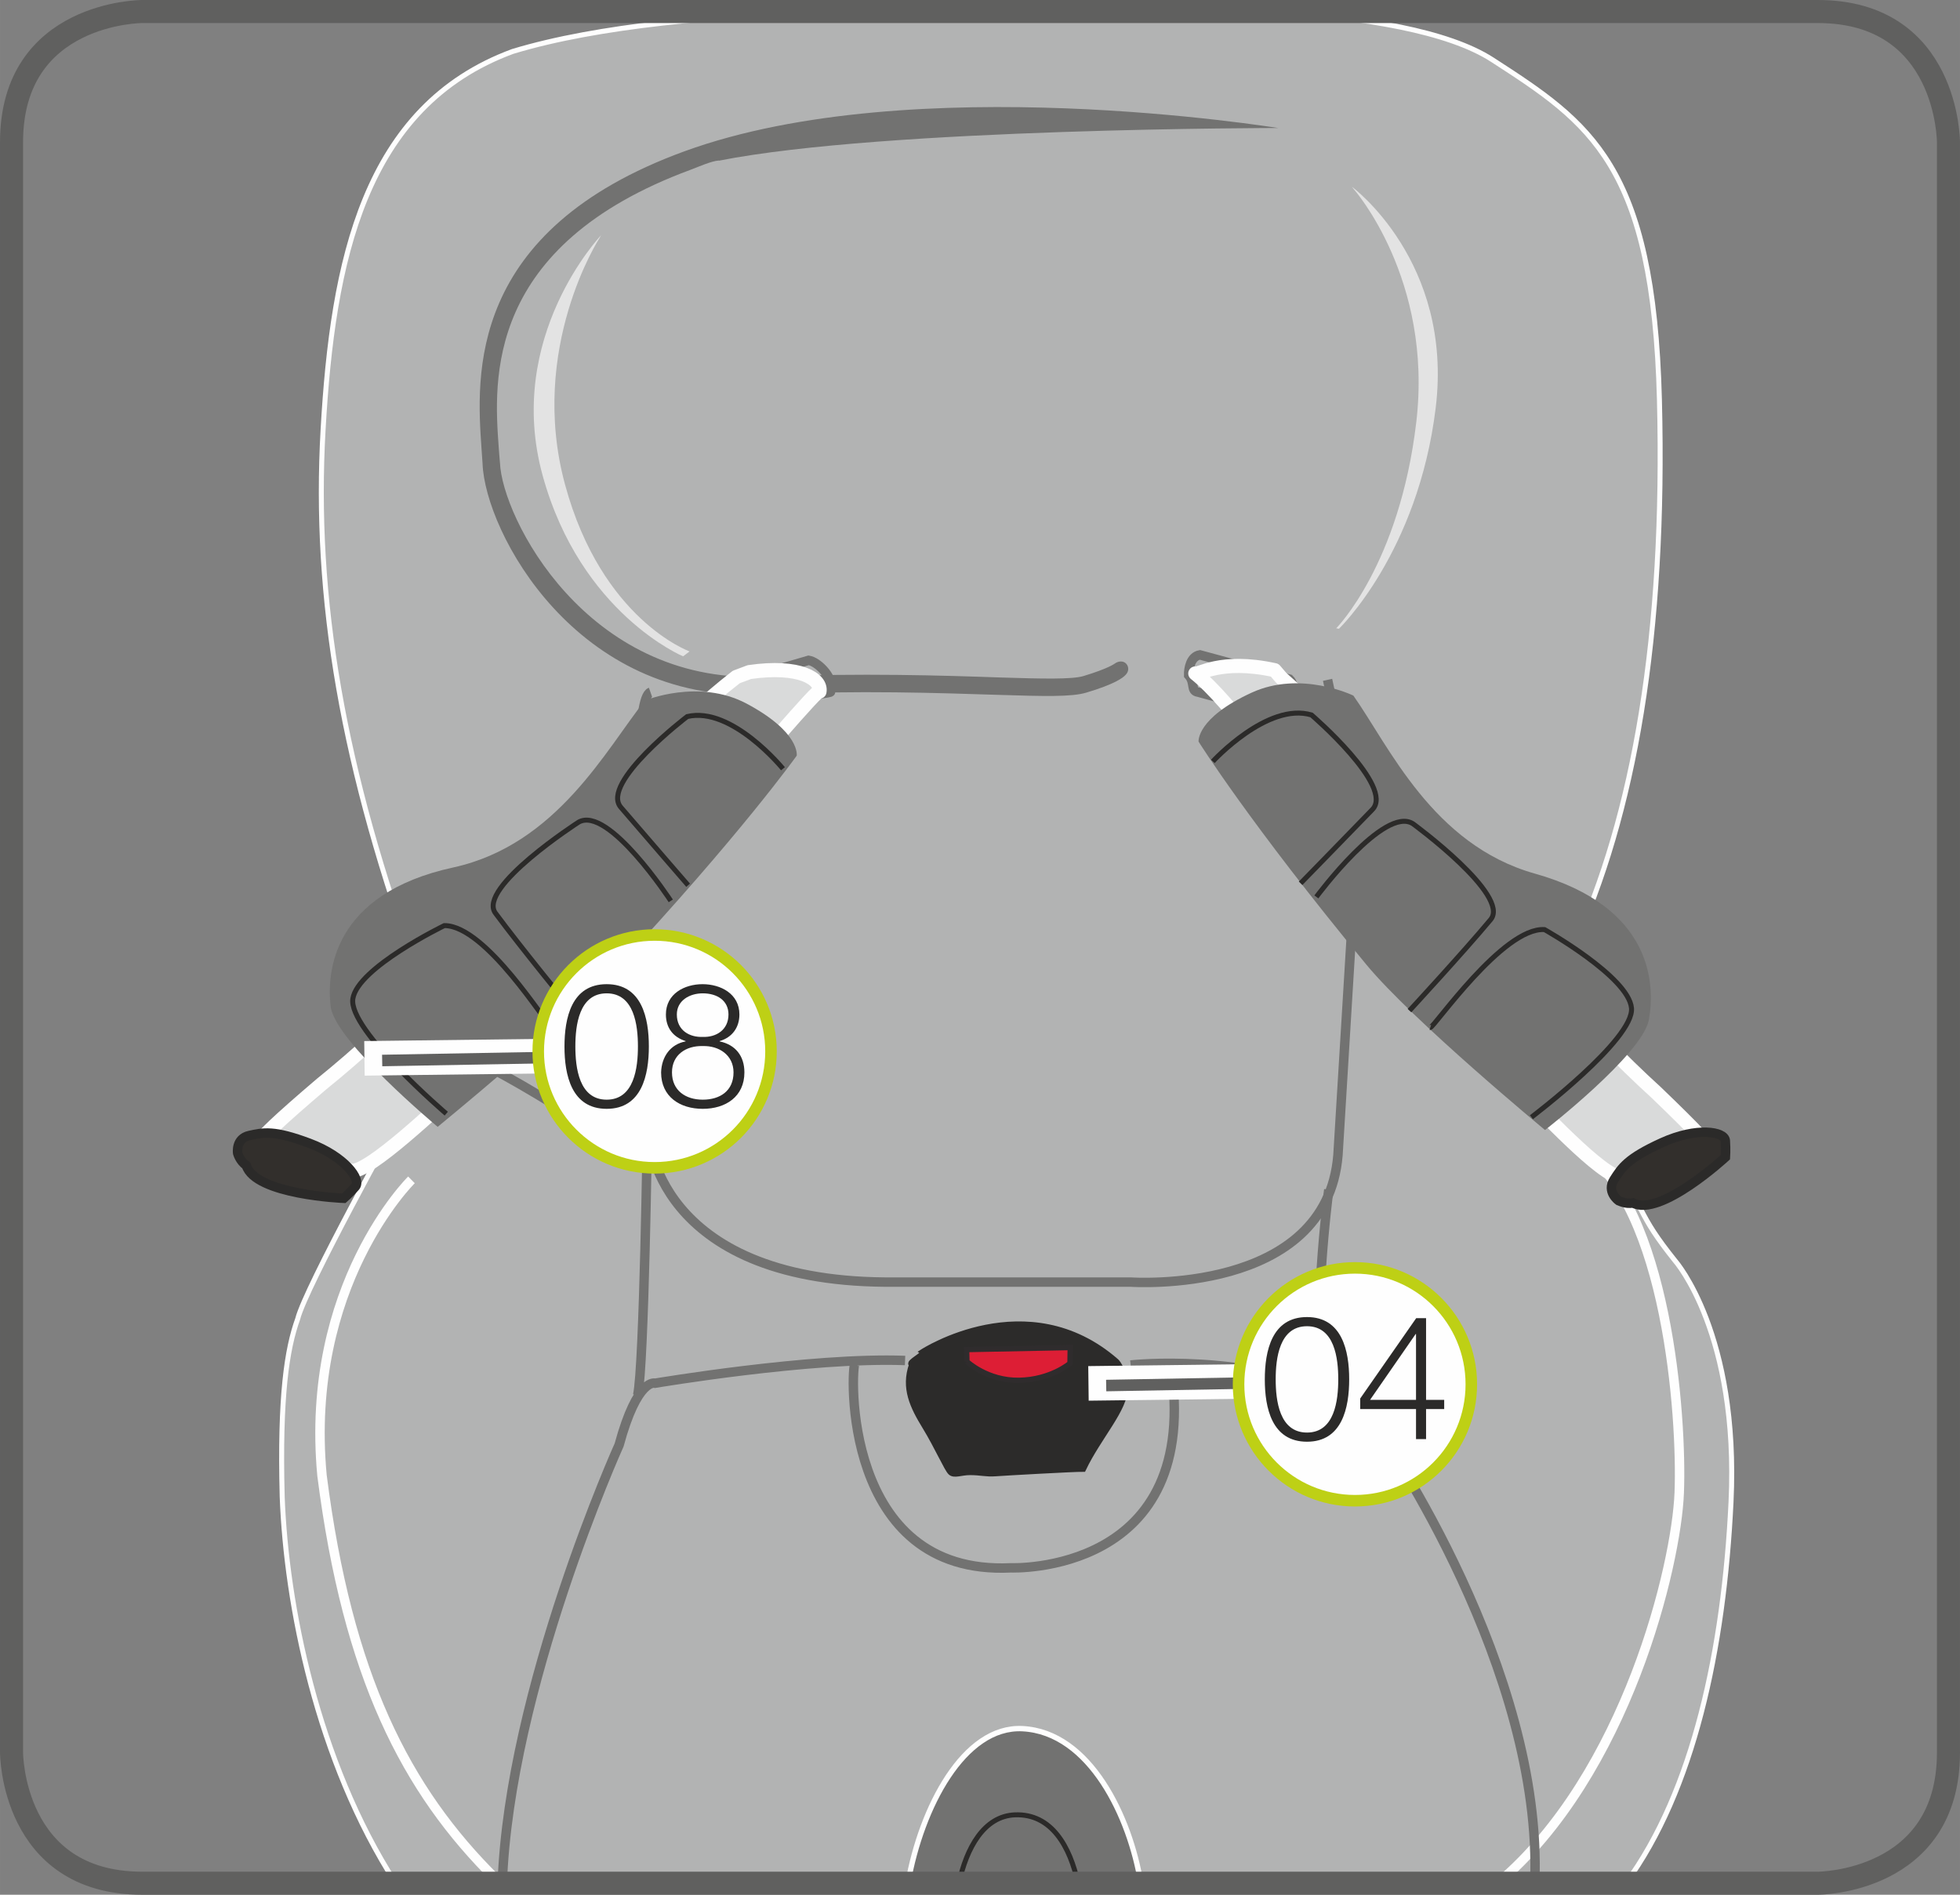 <?xml version="1.0" encoding="UTF-8"?>
<!DOCTYPE svg PUBLIC "-//W3C//DTD SVG 1.1//EN" "http://www.w3.org/Graphics/SVG/1.1/DTD/svg11.dtd">
<!-- Creator: CorelDRAW 2017 -->
<svg xmlns="http://www.w3.org/2000/svg" xml:space="preserve" width="30mm" height="29mm" version="1.1" style="shape-rendering:geometricPrecision; text-rendering:geometricPrecision; image-rendering:optimizeQuality; fill-rule:evenodd; clip-rule:evenodd"
viewBox="0 0 17325.57 16748.22"
 xmlns:xlink="http://www.w3.org/1999/xlink">
 <rect x="0" y="0" width="17325.57" height="16748.22" fill="#808080" stroke="none"/>
 <defs>
  <style type="text/css">
   <![CDATA[
    .str2 {stroke:#FEFEFE;stroke-width:47.24;stroke-miterlimit:4}
    .str9 {stroke:#2F2C2D;stroke-width:47.24;stroke-miterlimit:10}
    .str8 {stroke:#2C2B2A;stroke-width:47.24;stroke-miterlimit:10}
    .str4 {stroke:#FEFEFE;stroke-width:83.34;stroke-miterlimit:10}
    .str0 {stroke:#727271;stroke-width:83.34;stroke-miterlimit:2.613}
    .str3 {stroke:#727271;stroke-width:83.34;stroke-miterlimit:10}
    .str10 {stroke:#2B2A29;stroke-width:83.34;stroke-miterlimit:10}
    .str12 {stroke:#FEFEFE;stroke-width:305.62;stroke-miterlimit:4}
    .str11 {stroke:#60605F;stroke-width:203.75;stroke-miterlimit:4}
    .str13 {stroke:#60605F;stroke-width:101.87;stroke-miterlimit:4}
    .str14 {stroke:#BED015;stroke-width:101.87;stroke-miterlimit:2.613}
    .str1 {stroke:#FEFEFE;stroke-width:44.01;stroke-miterlimit:4}
    .str5 {stroke:#2B2A29;stroke-width:44.01;stroke-miterlimit:10}
    .str7 {stroke:#FEFEFE;stroke-width:124.92;stroke-linecap:round;stroke-linejoin:round;stroke-miterlimit:2.613}
    .str6 {stroke:#727271;stroke-width:83.34;stroke-linecap:square;stroke-miterlimit:2.613}
    .fil6 {fill:none}
    .fil1 {fill:none;fill-rule:nonzero}
    .fil5 {fill:#D9DADA}
    .fil10 {fill:#FEFEFE;fill-rule:nonzero}
    .fil0 {fill:#E4E5E5;fill-rule:nonzero}
    .fil4 {fill:#E3E3E3;fill-rule:nonzero}
    .fil2 {fill:#B2B3B3;fill-rule:nonzero}
    .fil3 {fill:#727271;fill-rule:nonzero}
    .fil11 {fill:#2B2A29;fill-rule:nonzero}
    .fil8 {fill:#DD1E35;fill-rule:nonzero}
    .fil9 {fill:#322F2C;fill-rule:nonzero}
    .fil7 {fill:#2C2B2A;fill-rule:nonzero}
   ]]>
  </style>
 </defs>
 <g id="Слой_x0020_1">
  <path class="fil0" d="M9785.8 15883.09c-66.01,-231.24 -453.12,-1519.86 -637.12,-1496.24l698.45 -80.28c212.3,-23.45 278.88,216.17 321.04,344.72 89.46,273.63 693.78,1590.38 693.78,1590.38l-1076.15 -358.58z"/>
  <path class="fil1 str0" d="M9785.8 15883.09c-66.01,-231.24 -453.12,-1519.86 -637.12,-1496.24l698.45 -80.28c212.3,-23.45 278.88,216.17 321.04,344.72 89.46,273.63 693.78,1590.38 693.78,1590.38l-1076.15 -358.58"/>
  <path class="fil2" d="M14107.04 9978.46c466.93,766.66 352.06,730.56 704.11,1170.87 0,0 561.47,640.76 490.37,2127.82 -62.55,1304.1 -331.73,2553.34 -930.21,3369.08l-10873.27 0c-697.93,-1083.78 -968.85,-2468.09 -1003.62,-3416.56 -23.62,-885.86 41.18,-1307.39 137.33,-1572.47 67.22,-272.99 899.08,-1773.68 899.08,-1773.68 0,0 84.38,-759.32 179.32,-1233.87 -685.58,-1856.44 -938.82,-3364.69 -854.27,-4851.75 84.32,-1487.06 358.58,-2858.21 1676.95,-3343.5 759.73,-230.6 1829.24,-317.35 2782.03,-352.58l3955.56 0c789.47,53.13 1528.06,172.04 1921.59,426.33 864.9,559.21 1423.94,928.42 1476.72,3006.11 52.73,2077.69 -221.48,3670.49 -769.95,4851.58 73.98,590.8 192.31,1173.29 208.25,1592.63z"/>
  <path class="fil1 str1" d="M14107.04 9978.46c466.93,766.66 352.06,730.56 704.11,1170.87 0,0 561.47,640.76 490.37,2127.82 -62.55,1304.1 -331.73,2553.34 -930.21,3369.08m-10873.27 0c-697.93,-1083.78 -968.85,-2468.09 -1003.62,-3416.56 -23.62,-885.86 41.18,-1307.39 137.33,-1572.47 67.22,-272.99 899.08,-1773.68 899.08,-1773.68 0,0 84.38,-759.32 179.32,-1233.87 -685.58,-1856.44 -938.82,-3364.69 -854.27,-4851.75 84.32,-1487.06 358.58,-2858.21 1676.95,-3343.5 759.73,-230.6 1829.24,-317.35 2782.03,-352.58m3955.56 0c789.47,53.13 1528.06,172.04 1921.59,426.33 864.9,559.21 1423.94,928.42 1476.72,3006.11 52.73,2077.69 -221.48,3670.49 -769.95,4851.58 73.98,590.8 192.31,1173.29 208.25,1592.63"/>
  <path class="fil3" d="M10084.38 16646.23c-94.48,-582.31 -448.5,-1335.57 -1046.01,-1366.01 -519.08,-26.22 -894.52,697.18 -1012.91,1366.01l2058.92 0z"/>
  <path class="fil1 str2" d="M10084.38 16646.23c-94.48,-582.31 -448.5,-1335.57 -1046.01,-1366.01 -519.08,-26.22 -894.52,697.18 -1012.91,1366.01"/>
  <path class="fil1 str3" d="M4354.68 9449.11c0,0 775.21,412.35 909.71,602.24m485.46 -3932.92c-245.1,86.57 -7.91,3897.05 -7.91,3897.05 -21.02,18.71 57.87,1301.44 2082.77,1317.38l2170.21 0c0,0 1731.99,121.39 1832.19,-1123.45l143.46 -2354.38c-1.04,-681.71 -93.1,-1205.06 -235.34,-1845.81"/>
  <path class="fil1 str4" d="M3637.05 10429.22c0,0 -948.81,932.47 -790.68,2613.51 226.73,1770.68 738.3,2777.93 1540.02,3569.08l46.55 34.42m8806.44 0c1140.03,-962.09 1579.98,-2814.03 1604.41,-3451.73 26.45,-685.58 -110.42,-2523.65 -859.35,-3033.6"/>
  <path class="fil1 str5" d="M9529.15 16646.23c-70.28,-321.85 -232.45,-616.79 -557.37,-604.2 -274.84,10.97 -428.46,293.5 -495.17,604.2"/>
  <path class="fil1 str3" d="M8000.45 12025.78c-835.15,-31.19 -2209.94,200.92 -2209.94,200.92 0,0 -155.06,-52.61 -317.87,545.99 0,0 -970.93,2153.75 -1032.84,3873.55m5555 -4580.49c0,0 1009.91,-115.97 1932.85,295.4 0,0 108.57,29.74 284.83,326.99 0,0 1433.18,2064.18 1353.88,3958.1m-7843.31 -6691.21c0,0 -28.7,2118.87 -86.4,2378.23m6109.25 -1817.57c0,0 -163.21,1251.78 -35.23,1753.35"/>
  <path class="fil4" d="M6095.68 5758.06c0,0 -776.01,-276.86 -1100.99,-1474.64 -327.4,-1206.33 304.82,-2179.56 304.82,-2179.56 5.72,-9.59 6.93,-13.46 13.46,-23.85 0,0 -854.27,895.85 -516.07,2123.95 336.35,1220.42 1241.15,1597.54 1241.15,1597.54l57.64 -43.43z"/>
  <path class="fil4" d="M11811.69 5553.67c0,0 559.04,-561.7 707.58,-1821.04 149.75,-1268.47 -553.38,-2061.81 -553.38,-2061.81 -6.53,-7.91 -7.91,-11.2 -15.25,-19.75 0,0 897.24,660.34 740.56,1952.6 -156.28,1284.58 -855.48,1954.27 -855.48,1954.27l-24.02 -4.27z"/>
  <path class="fil3" d="M4265.57 4098.09c-3.47,-53.94 -6.29,-82.07 -9.36,-135.02 -44.01,-639.37 -131.79,-1923.72 1795.51,-2626.22 2020.86,-735.24 5219.17,-206.98 5247.47,-205.54 34.42,0.81 -3472.52,-2.25 -4943.69,288.88 -1.39,-0.58 -2.02,-1.39 -2.02,-1.39 -69.24,6.06 -169.33,51.92 -250.59,82.47 -1818.56,672.35 -1736.84,1861.18 -1694.91,2446.9 3.29,56.25 7.16,86.4 11.43,142.19 18.94,485.12 762.79,1948.96 2311.18,1891.32 903.36,-33.84 1605.05,-10.8 2115.17,6.93 365.51,11.38 629.96,17.9 732.07,-12.88 215.76,-65.14 271.78,-107.53 274.03,-108.57 32.34,-25.24 78.43,-28.3 103.26,-0.58 24.66,26.68 24.89,68.44 -4.27,97.95 -23.85,27.32 -99.22,83.74 -348.82,157.89 -128.73,38.92 -374.64,32.4 -784.16,19.58 -505.04,-15.48 -1202.23,-42.56 -2098.71,-2.66 -1626.18,70.92 -2430.55,-1434.68 -2453.6,-2041.25z"/>
  <path class="fil1 str6" d="M6961.44 6186l357.14 -62.78c71.09,-10.4 -42.39,-22.99 18.31,-92.46 1.44,-58.91 -106.55,-180.36 -188.85,-193.99l-732.01 213.91c-129.36,134.5 -44.82,189.31 15.07,214.14m4518.06 -48.92l-357.37 -97.54c-71.32,-10.22 -23.62,-80.91 -84.55,-150.39 -1.62,-59.08 17.09,-165.23 99.45,-179.26l791.49 214.09c60.7,57.87 25.06,174.24 4.91,209.06m-4524.59 -16.29l-424.42 -57.29"/>
  <path class="fil5" d="M6623.93 5940.84c446.77,-64.8 640.76,61.91 619.74,172.97 21.6,-115.33 -2330.93,2751.89 -3176.42,3496.54 -204.15,179.9 -799.29,751.35 -958.8,739.11 -44.41,-19.12 -825.34,-196.76 -805.35,-252.84 -32.23,-11.2 176.84,-205.37 538.25,-513.19 1328.99,-1071.24 2600.29,-2771.23 3667.26,-3599.4l115.33 -43.2z"/>
  <path class="fil6 str7" d="M6623.93 5940.84c446.77,-64.8 640.76,61.91 619.74,172.97 21.6,-115.33 -2330.93,2751.89 -3176.42,3496.54 -204.15,179.9 -799.29,751.35 -958.8,739.11 -44.41,-19.12 -825.34,-196.76 -805.35,-252.84 -32.23,-11.2 176.84,-205.37 538.25,-513.19 1328.99,-1071.24 2600.29,-2771.23 3667.26,-3599.4l115.33 -43.2"/>
  <path class="fil3" d="M5700.77 6192.29c-340.22,425.4 -776.25,1274.18 -1692.66,1475.1 -1073.03,232.86 -1121.55,929.64 -1084.87,1232.2 40.72,307.82 945.52,1061.02 945.52,1061.02 0,0 1136.68,-930.44 1575.53,-1400.49 1104.45,-1185.94 1598.29,-1880.47 1598.29,-1880.47 0,0 35.06,-204.56 -440.71,-459.01 -424.77,-227.2 -901.11,-28.36 -901.11,-28.36z"/>
  <path class="fil1 str3" d="M7558.48 12045.01c-37.48,38.29 -122.26,1885.55 1376.81,1813.65 0,0 1709.4,69.71 1409.9,-1813.65"/>
  <path class="fil7" d="M9866.77 12031.95c0,0 69.24,58.27 77.39,237.36 7.97,179.09 -233.49,433.78 -367.94,716.76 -70.28,-1.21 -696.55,33.61 -778.04,39.91 -81.72,6.12 -129.6,-10.57 -223.33,-10.57 -80.68,0 -140.16,30.96 -172.97,0 -32.8,-31.19 -117.99,-226.73 -225.93,-403.8 -108,-176.84 -190.29,-341.89 -116.54,-550.09 -46.43,-15.48 124.46,-92.92 94.71,-112.67 0,0 926.81,-602.47 1712.64,83.11z"/>
  <path class="fil1 str8" d="M9866.77 12031.95c0,0 69.24,58.27 77.39,237.36 7.97,179.09 -233.49,433.78 -367.94,716.76 -70.28,-1.21 -696.55,33.61 -778.04,39.91 -81.72,6.12 -129.6,-10.57 -223.33,-10.57 -80.68,0 -140.16,30.96 -172.97,0 -32.8,-31.19 -117.99,-226.73 -225.93,-403.8 -108,-176.84 -190.29,-341.89 -116.54,-550.09 -46.43,-15.48 124.46,-92.92 94.71,-112.67 0,0 926.81,-602.47 1712.64,83.11"/>
  <path class="fil8" d="M8547.19 12035.13c0,0 181.11,171.35 462.07,166.1 280.73,-5.31 449.02,-150.39 449.02,-150.39l2.25 -139.53 -916.18 17.9 2.83 105.92z"/>
  <path class="fil1 str9" d="M8547.19 12035.13c0,0 181.11,171.35 462.07,166.1 280.73,-5.31 449.02,-150.39 449.02,-150.39l2.25 -139.53 -916.18 17.9 2.83 105.92"/>
  <path class="fil1 str5" d="M6921.07 6795.23c0,0 -451.68,-554.94 -846.53,-461.27 0,0 -771.57,586.76 -586.59,802.12 200.69,233.9 594.9,688.87 594.9,688.87m-153.39 138.09c0,0 -552.34,-846.47 -814.94,-695.74 0,0 -900.53,580.06 -734.9,804.37 224.14,303.37 668.65,845.89 668.65,845.89m-184.58 144.26c-27.26,6.93 -567.99,-882.22 -936.16,-880.14 0,0 -767.06,372.21 -808.64,646.82 -41.35,274.84 825.97,1015.45 825.97,1015.45"/>
  <path class="fil5" d="M11267.49 5923.98c-480.38,-105.74 -678.01,47.3 -701.46,28.93 607.15,481.42 2046.97,2862.54 2846.83,3656.28 193.12,191.68 753.43,797.61 913.35,794.55 45.45,-16.52 835.1,-147.5 818.58,-204.73 33.03,-8.95 -163.78,-215.18 -506.66,-543.97 -1262.75,-1148.28 -2297.32,-2773.72 -3312.95,-3663.79l-57.69 -67.28z"/>
  <path class="fil6 str7" d="M11267.49 5923.98c-480.38,-105.74 -678.01,47.3 -701.46,28.93 607.15,481.42 2046.97,2862.54 2846.83,3656.28 193.12,191.68 753.43,797.61 913.35,794.55 45.45,-16.52 835.1,-147.5 818.58,-204.73 33.03,-8.95 -163.78,-215.18 -506.66,-543.97 -1262.75,-1148.28 -2297.32,-2773.72 -3312.95,-3663.79l-57.69 -67.28z"/>
  <path class="fil3" d="M11963.29 6148.63c314.34,444.98 699.2,1317.96 1602.16,1572.88 1057.38,296.21 1064.31,994.61 1009.74,1294.34 -58.91,304.99 -917.85,972.83 -917.85,972.83 0,0 -1168.21,-965.96 -1578.54,-1461.24 -1032.15,-1249.47 -1483.82,-1971.95 -1483.82,-1971.95 0,0 -22.81,-206.17 467.16,-432.1 437.41,-201.5 901.16,25.24 901.16,25.24z"/>
  <path class="fil1 str5" d="M10721.04 6730.26c0,0 483.9,-527.28 872.4,-410.33 0,0 735.3,631.58 538.08,835.5 -214.32,221.48 -634.81,652.37 -634.81,652.37m139.36 120.18c0,0 601.83,-811.88 854.67,-646.01 0,0 864.66,632.39 685.98,846.53 -241.63,289.68 -717.57,804.72 -717.57,804.72m184.17 148.77c26.91,8.55 642.61,-888.92 1009.74,-865.07 0,0 743.62,417.26 768.68,693.89 25.24,276.52 -884.65,964.52 -884.65,964.52"/>
  <path class="fil9" d="M2100.85 10193.65c0,0 -20.62,-129.77 103.49,-156.68 123.88,-27.09 216.34,-49.49 530.74,68.67 314.34,117.99 460.63,321.1 406.23,383.24 -54.58,62.14 -102.28,103.26 -102.28,103.26 0,0 -783.75,-30.72 -862.59,-291.53 -57.06,-37.89 -75.6,-106.96 -75.6,-106.96z"/>
  <path class="fil1 str10" d="M2100.85 10193.65c0,0 -20.62,-129.77 103.49,-156.68 123.88,-27.09 216.34,-49.49 530.74,68.67 314.34,117.99 460.63,321.1 406.23,383.24 -54.58,62.14 -102.28,103.26 -102.28,103.26 0,0 -783.75,-30.72 -862.59,-291.53 -57.06,-37.89 -75.6,-106.96 -75.6,-106.96z"/>
  <path class="fil9" d="M14305.13 10611.02c0,0 -106.32,-77.21 -37.65,-183.94 68.67,-106.96 118.57,-188.04 424.77,-327.22 306.2,-139.12 553.78,-99.22 559.04,-16.69 5.31,82.53 0.87,145.48 0.87,145.48 0,0 -577.41,532.94 -817.83,404.61 -67.05,13.23 -129.19,-22.23 -129.19,-22.23z"/>
  <path class="fil1 str10" d="M14305.13 10611.02c0,0 -106.32,-77.21 -37.65,-183.94 68.67,-106.96 118.57,-188.04 424.77,-327.22 306.2,-139.12 553.78,-99.22 559.04,-16.69 5.31,82.53 0.87,145.48 0.87,145.48 0,0 -577.41,532.94 -817.83,404.61 -67.05,13.23 -129.19,-22.23 -129.19,-22.23z"/>
  <path class="fil1 str11" d="M1256.86 101.87c0,0 -1154.98,0 -1154.98,1154.98l0 14234.27c0,0 0,1155.22 1154.98,1155.22l14811.85 0c0,0 1154.98,0 1154.98,-1155.22l0 -14234.27c0,0 0,-1154.98 -1154.98,-1154.98l-14811.85 0z"/>
  <line class="fil1 str12" x1="3221.58" y1="9355.15" x2="5676.16" y2= "9325" />
  <line class="fil1 str13" x1="3378.21" y1="9374.15" x2="5640.3" y2= "9333.6" />
  <path class="fil10" d="M6815.27 9293.75c0,568.22 -460.05,1029.08 -1028.45,1029.08 -568.22,0 -1029.08,-460.86 -1029.08,-1029.08 0,-567.76 460.86,-1029.03 1029.08,-1029.03 568.4,0 1028.45,461.27 1028.45,1029.03z"/>
  <path class="fil1 str14" d="M6815.27 9293.75c0,568.22 -460.05,1029.08 -1028.45,1029.08 -568.22,0 -1029.08,-460.86 -1029.08,-1029.08 0,-567.76 460.86,-1029.03 1029.08,-1029.03 568.4,0 1028.45,461.27 1028.45,1029.03z"/>
  <path class="fil11" d="M5362.63 9801.34c311.46,0 372.96,-301 372.96,-551.76 0,-249.08 -61.51,-550.09 -372.96,-550.09 -311.86,0 -372.91,301 -372.91,551.82 0,249.03 61.04,550.03 372.91,550.03zm0 -80.97c-244.7,0 -276.75,-284.14 -276.75,-470.8 0,-184.52 32.05,-469.12 276.75,-469.12 244.29,0 276.34,284.6 276.34,469.12 0,186.65 -32.05,470.8 -276.34,470.8zm481.19 -241.23c0,215.24 166.33,322.2 368.17,322.2 201.44,0 368.17,-106.96 368.17,-322.2 0,-145.54 -79.7,-244.75 -218.71,-273.74l0 -3.06c110.02,-32.05 174.53,-119.08 174.53,-235.17 0,-183.65 -166.73,-267.68 -325.72,-267.68 -158.93,0 -323.99,84.03 -323.99,267.68 0,117.35 62.83,200.11 174.12,235.17l0 3.06c-132.54,24.66 -212.24,132.95 -216.57,273.74zm368.17 -313.59c-114.75,4.74 -229.1,-56.31 -229.1,-198.38 0,-122.15 111.29,-186.71 229.1,-186.71 128.21,0 227.43,64.57 227.43,186.71 0,137.28 -110.02,203.11 -227.43,198.38zm-272.01 313.59c0,-155.93 125.21,-236.96 272.01,-232.63 143.4,-4.33 272.01,79.7 272.01,232.63 0,165 -120.82,241.23 -272.01,241.23 -151.6,0 -272.01,-80.97 -272.01,-241.23z"/>
  <line class="fil1 str12" x1="9621.61" y1="12228.25" x2="12076.19" y2= "12198.11" />
  <line class="fil1 str13" x1="9778.24" y1="12247.31" x2="12040.33" y2= "12206.77" />
  <path class="fil10" d="M13005.89 12236.28c0,568.22 -460,1029.08 -1028.45,1029.08 -568.22,0 -1029.08,-460.86 -1029.08,-1029.08 0,-567.82 460.86,-1029.08 1029.08,-1029.08 568.45,0 1028.45,461.27 1028.45,1029.08z"/>
  <path class="fil1 str14" d="M13005.89 12236.28c0,568.22 -460,1029.08 -1028.45,1029.08 -568.22,0 -1029.08,-460.86 -1029.08,-1029.08 0,-567.82 460.86,-1029.08 1029.08,-1029.08 568.45,0 1028.45,461.27 1028.45,1029.08z"/>
  <path class="fil11" d="M11553.31 12743.81c311.46,0 372.96,-301 372.96,-551.76 0,-249.08 -61.51,-550.09 -372.96,-550.09 -311.86,0 -372.91,301 -372.91,551.82 0,249.03 61.04,550.03 372.91,550.03zm0 -80.97c-244.7,0 -276.75,-284.14 -276.75,-470.8 0,-184.52 32.05,-469.12 276.75,-469.12 244.29,0 276.34,284.6 276.34,469.12 0,186.65 -32.05,470.8 -276.34,470.8zm470.39 -207.91l493.32 0 0 265.95 88.82 0 0 -265.95 160.26 0 0 -80.97 -160.26 0 0 -722.48 -87.09 0 -495.05 710.35 0 93.1zm87.03 -80.97l403.28 -582.14 3 0 0 582.14 -406.29 0z"/>
 </g>
</svg>
